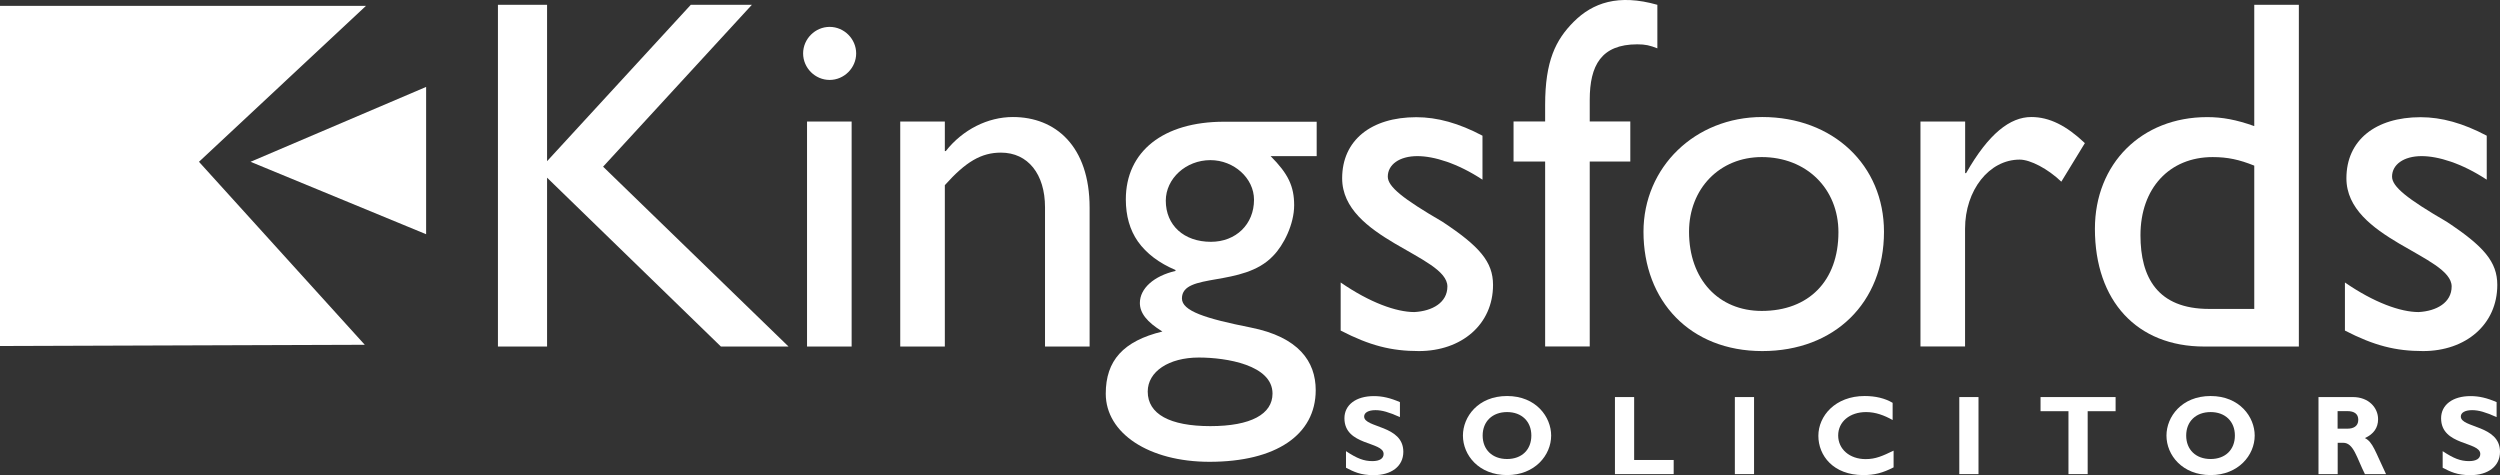 <?xml version="1.0" encoding="UTF-8"?><svg id="b" xmlns="http://www.w3.org/2000/svg" viewBox="0 0 286.48 54.44"><rect x="0" y="0" width="286.48" height="54.44" fill="#333333" stroke="none"/><g id="c"><path d="M90.36,39.71h-7.75l-19.92-19.35v19.35h-5.63V.55h5.63v17.92L79.16.55h7l-17.05,18.55,21.25,20.61Z" style="fill:#fff;"/><path d="M95.07,9.16c-1.67,0-3.04-1.38-3.04-3.04s1.38-3.04,3.04-3.04,3.04,1.38,3.04,3.04-1.38,3.04-3.04,3.04ZM97.59,39.71h-5.11V13.93h5.11v25.78Z" style="fill:#fff;"/><path d="M108.27,17.31h.11c1.95-2.47,4.82-3.9,7.69-3.9,4.88,0,8.79,3.33,8.79,10.39v15.91h-5.11v-15.96c0-3.79-1.95-6.26-5.05-6.26-2.24,0-4.02,1.03-6.43,3.73v18.49h-5.11V13.93h5.11v3.39h0Z" style="fill:#fff;"/><path d="M150.88,17.89h-5.28c2.01,2.01,2.7,3.45,2.7,5.63s-1.21,4.59-2.41,5.8c-3.45,3.67-10.45,1.84-10.45,4.88,0,1.44,2.7,2.3,7.87,3.33,5.51,1.09,7.46,3.9,7.46,7.18,0,5.11-4.54,8.21-12.17,8.21-6.95,0-11.89-3.27-11.89-7.81,0-3.79,2.01-6.03,6.49-7.12-1.78-1.09-2.58-2.12-2.58-3.27,0-1.67,1.61-3.1,4.08-3.67v-.11c-1.89-.8-3.33-1.89-4.31-3.27-.92-1.32-1.38-2.93-1.38-4.82,0-5.51,4.31-8.9,11.25-8.9h10.62v3.96ZM137.38,40.97c-3.45,0-5.86,1.61-5.86,3.9,0,2.58,2.53,3.96,7.18,3.96s7.12-1.38,7.12-3.73c0-3.27-5.28-4.13-8.44-4.13ZM138.7,18.35c-2.81,0-5.11,2.12-5.11,4.65,0,2.81,2.07,4.71,5.17,4.71,2.87,0,4.94-2.01,4.94-4.82,0-2.47-2.3-4.54-5-4.54Z" style="fill:#fff;"/><path d="M169.88,20.59c-2.87-1.89-5.57-2.7-7.46-2.7-2.07,0-3.39.98-3.39,2.35,0,1.15,1.72,2.53,6.26,5.17,4.25,2.81,5.8,4.59,5.8,7.24,0,4.54-3.62,7.58-8.5,7.58-3.16,0-5.63-.63-8.96-2.35v-5.51c3.33,2.3,6.37,3.39,8.44,3.39,2.07-.11,3.79-1.09,3.79-2.93,0-3.56-12.06-5.45-12.06-12.4,0-4.36,3.33-7,8.5-7,2.41,0,4.88.69,7.58,2.12v5.05Z" style="fill:#fff;"/><path d="M189.92,5.54c-.86-.34-1.38-.46-2.3-.46-4.13,0-5.45,2.41-5.45,6.37v2.47h4.65v4.59h-4.65v21.19h-5.11v-21.19h-3.62v-4.59h3.62v-1.89c0-5.05,1.21-7.46,3.27-9.53,2.18-2.18,5.11-3.22,9.59-1.95v5h0Z" style="fill:#fff;"/><path d="M215.89,26.56c0,8.15-5.68,13.67-13.95,13.67s-13.61-5.74-13.61-13.67c0-7.41,5.92-13.15,13.61-13.15,8.1,0,13.95,5.51,13.95,13.15ZM193.55,26.56c0,5.46,3.39,9.07,8.33,9.07,5.4,0,8.79-3.45,8.79-9.02,0-5-3.68-8.61-8.79-8.61-4.82,0-8.33,3.62-8.33,8.56Z" style="fill:#fff;"/><path d="M225.19,13.93v5.91h.11c2.58-4.54,5.05-6.43,7.47-6.43,2.07,0,4.02.98,6.14,2.99l-2.7,4.42c-1.55-1.49-3.56-2.53-4.77-2.53-3.5,0-6.26,3.5-6.26,7.92v13.49h-5.11V13.93s5.11,0,5.11,0Z" style="fill:#fff;"/><path d="M263.43,39.71h-10.85c-7.7,0-12.52-5.22-12.52-13.49,0-7.46,5.34-12.8,12.86-12.8,1.72,0,3.33.29,5.4,1.03V.55h5.11v39.16h0ZM258.32,18.98c-1.72-.69-3.04-.98-4.77-.98-4.94,0-8.27,3.56-8.27,8.96,0,4.82,1.95,8.44,7.87,8.44h5.17v-16.42Z" style="fill:#fff;"/><path d="M284.96,20.59c-2.87-1.89-5.57-2.7-7.46-2.7-2.07,0-3.39.98-3.39,2.35,0,1.15,1.72,2.53,6.26,5.17,4.25,2.81,5.8,4.59,5.8,7.24,0,4.54-3.62,7.58-8.5,7.58-3.16,0-5.63-.63-8.96-2.35v-5.51c3.33,2.3,6.37,3.39,8.44,3.39,2.07-.11,3.79-1.09,3.79-2.93,0-3.56-12.06-5.45-12.06-12.4,0-4.36,3.33-7,8.5-7,2.41,0,4.88.69,7.58,2.12v5.05h0Z" style="fill:#fff;"/><path d="M160.41,47.79c-1.28-.57-2.05-.79-2.8-.79-.79,0-1.29.28-1.29.73,0,1.33,4.49.96,4.49,4.04,0,1.7-1.42,2.68-3.39,2.68-1.54,0-2.3-.4-3.18-.85v-1.9c1.27.84,2.05,1.14,3.02,1.14.84,0,1.29-.3,1.29-.82,0-1.45-4.49-.92-4.49-4.09,0-1.53,1.32-2.54,3.37-2.54.98,0,1.88.21,2.99.69v1.72Z" style="fill:#fff;"/><path d="M172.7,54.44c-3.24,0-5.06-2.28-5.06-4.53,0-2.14,1.73-4.53,5.06-4.53s5.05,2.41,5.05,4.53c0,2.26-1.88,4.53-5.05,4.53ZM172.7,47.22c-1.68,0-2.8,1.07-2.8,2.69s1.11,2.69,2.8,2.69,2.78-1.07,2.78-2.69-1.11-2.69-2.78-2.69Z" style="fill:#fff;"/><path d="M191.79,54.33h-6.73v-8.83h2.2v7.21h4.53v1.62Z" style="fill:#fff;"/><path d="M201,54.33h-2.2v-8.83h2.2v8.83Z" style="fill:#fff;"/><path d="M216.98,53.56c-1.23.63-2.16.88-3.47.88-3.43,0-5.14-2.23-5.14-4.5s1.93-4.56,5.31-4.56c1.23,0,2.33.26,3.2.78v1.97c-.97-.54-1.95-.91-3.04-.91-1.88,0-3.2,1.11-3.2,2.68s1.31,2.71,3.15,2.71c1.15,0,1.93-.36,3.2-.97v1.93h0Z" style="fill:#fff;"/><path d="M226.72,54.33h-2.2v-8.83h2.2v8.83Z" style="fill:#fff;"/><path d="M242.43,47.12h-3.2v7.21h-2.2v-7.21h-3.2v-1.62h8.6v1.62h0Z" style="fill:#fff;"/><path d="M253.32,54.44c-3.24,0-5.06-2.28-5.06-4.53,0-2.14,1.73-4.53,5.06-4.53s5.05,2.41,5.05,4.53c0,2.26-1.88,4.53-5.05,4.53ZM253.32,47.22c-1.68,0-2.8,1.07-2.8,2.69s1.11,2.69,2.8,2.69,2.78-1.07,2.78-2.69-1.11-2.69-2.78-2.69Z" style="fill:#fff;"/><path d="M269.62,45.5c1.81,0,2.89,1.22,2.89,2.54,0,.97-.5,1.7-1.51,2.16.91.45,1.18,1.54,2.42,4.13h-2.42c-.95-1.89-1.29-3.59-2.49-3.59h-.63v3.59h-2.2v-8.83h3.95ZM267.88,49.12h1.16c.61,0,1.2-.26,1.2-1.01,0-.66-.43-1-1.26-1h-1.11v2.01Z" style="fill:#fff;"/><path d="M286.08,47.79c-1.28-.57-2.05-.79-2.8-.79-.79,0-1.29.28-1.29.73,0,1.33,4.49.96,4.49,4.04,0,1.7-1.42,2.68-3.39,2.68-1.54,0-2.3-.4-3.18-.85v-1.9c1.27.84,2.05,1.14,3.02,1.14.84,0,1.29-.3,1.29-.82,0-1.45-4.49-.92-4.49-4.09,0-1.53,1.32-2.54,3.37-2.54.98,0,1.88.21,2.99.69v1.72h0Z" style="fill:#fff;"/><polyline points="48.83 9.96 48.83 26.84 28.71 18.54" style="fill:#fff;"/><polyline points="0 .67 41.94 .67 22.8 18.54 41.8 39.51 0 39.65" style="fill:#fff;"/></g></svg>